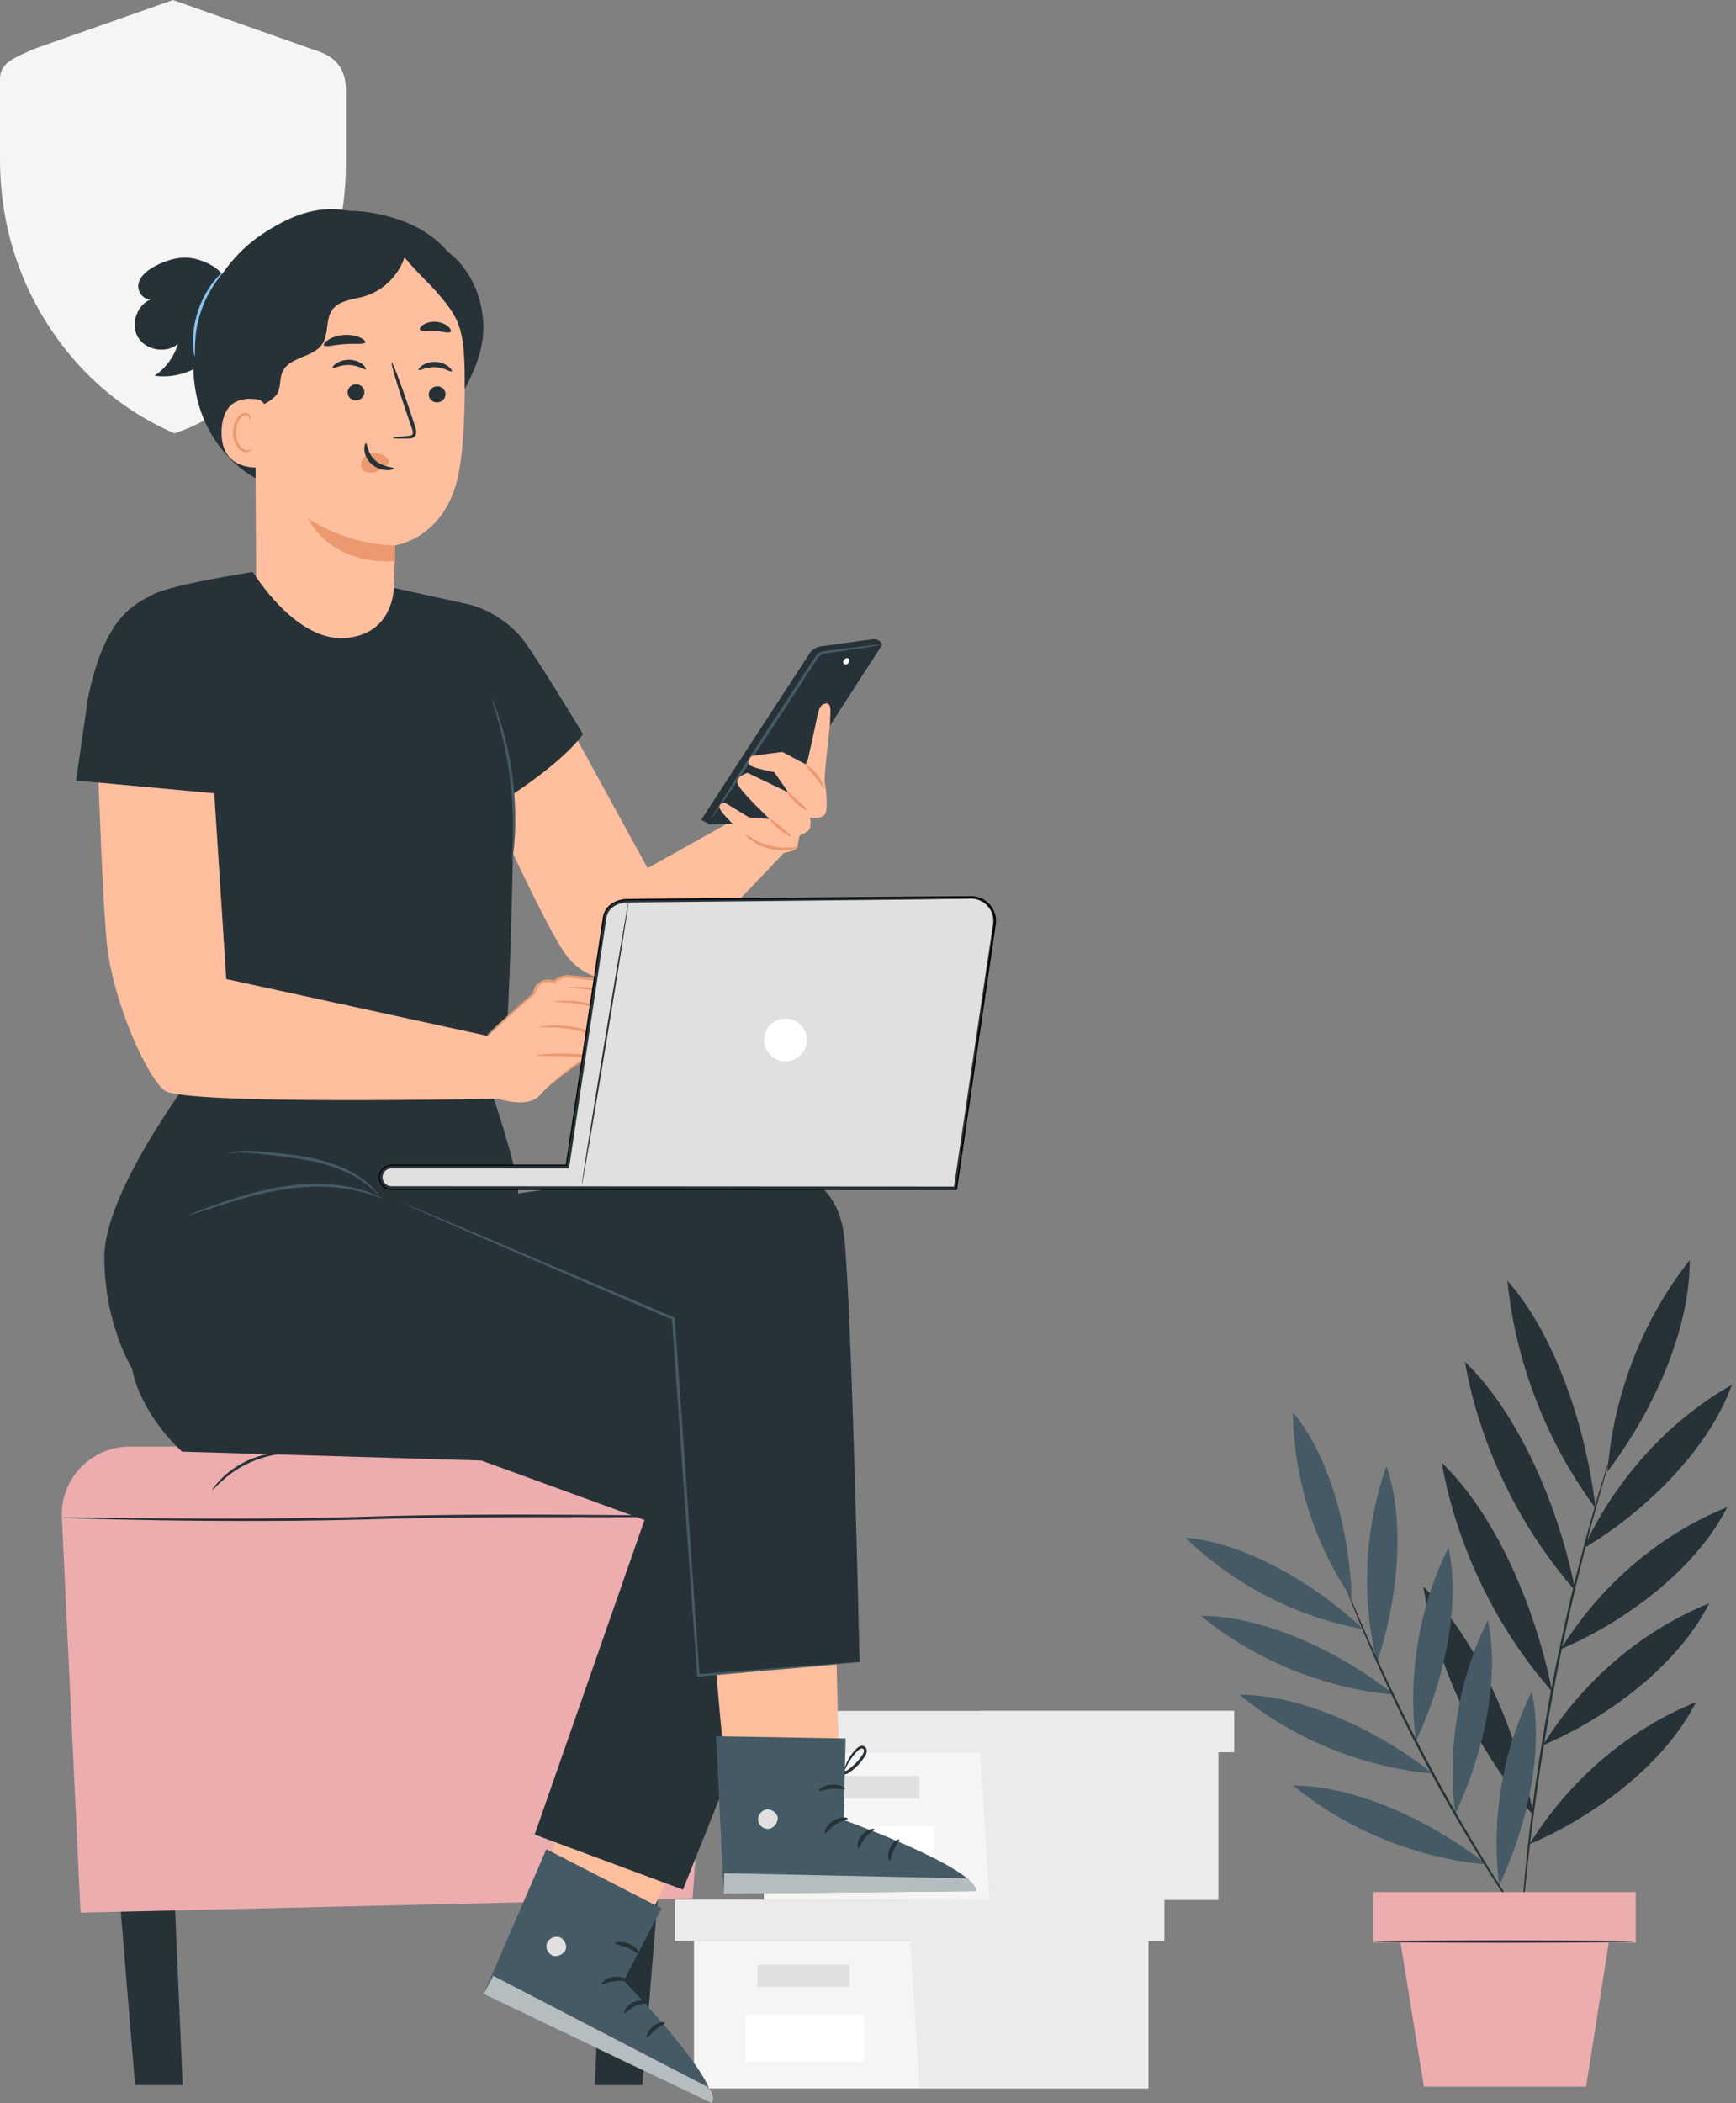 <svg width="365" height="442" viewBox="0 0 365 442" fill="none" xmlns="http://www.w3.org/2000/svg">
<rect x="0" y="0" width="365" height="442" fill="#808080" stroke="none"/>
<path d="M38.402 438.186H28.403L24.695 393.236H36.47L38.402 438.186Z" fill="#263238"/>
<path d="M125.055 438.186H135.055L138.761 393.236H126.987L125.055 438.186Z" fill="#263238"/>
<path d="M145.628 398.926L16.933 401.943L13.016 318.929C12.633 310.8 19.128 304 27.276 304H136.926C145.199 304 151.741 311.002 151.168 319.244L145.628 398.926Z" fill="#EDADAF"/>
<path d="M152.22 318.645C152.22 318.655 152.099 318.665 151.861 318.676C151.592 318.684 151.244 318.694 150.805 318.708C149.839 318.722 148.48 318.742 146.749 318.769C143.188 318.782 138.099 318.8 131.83 318.823C119.233 318.844 101.829 318.702 82.621 319.147C63.402 319.785 45.985 319.676 33.391 319.485C27.092 319.386 21.996 319.263 18.474 319.157C16.745 319.098 15.387 319.051 14.421 319.019C13.983 318.998 13.636 318.981 13.366 318.968C13.128 318.953 13.008 318.94 13.008 318.93C13.008 318.92 13.13 318.912 13.367 318.907C13.637 318.906 13.985 318.904 14.423 318.901C15.389 318.907 16.748 318.917 18.479 318.93C22.041 318.964 27.126 319.012 33.395 319.072C45.991 319.158 63.391 319.202 82.607 318.565C101.83 318.12 119.236 318.326 131.831 318.41C138.101 318.465 143.187 318.51 146.749 318.54C148.48 318.56 149.839 318.577 150.805 318.588C151.243 318.6 151.592 318.607 151.861 318.614C152.099 318.625 152.22 318.635 152.22 318.645Z" fill="#263238"/>
<path d="M59.965 305.298C60.001 305.492 55.933 305.562 51.609 307.802C47.254 309.984 44.812 313.233 44.675 313.09C44.624 313.052 45.151 312.197 46.269 311.026C47.38 309.854 49.136 308.416 51.346 307.285C53.559 306.162 55.755 305.586 57.357 305.375C58.961 305.159 59.965 305.235 59.965 305.298Z" fill="#263238"/>
<path d="M65.995 10.463L36.369 0L7.031 10.322C3.286 12.062 0 13.104 0 16.535V33.619C0 45.484 3.161 57.241 9.664 67.62C15.137 76.355 23.611 85.349 36.656 91.065C48.648 87.234 57.6 77.022 63.072 68.287C69.576 57.908 72.736 46.151 72.736 34.287V18.922C72.737 14.029 70.101 11.64 65.995 10.463Z" fill="#F5F5F5"/>
<path d="M145.914 407.871V438.892H191.339H241.44V407.871H145.914Z" fill="#F5F5F5"/>
<path d="M141.906 399.198V407.871H244.781V399.198H191.339H141.906Z" fill="#EBEBEB"/>
<path d="M193.34 438.893H241.437V407.871H244.778V399.198H191.336V407.069L193.34 438.893Z" fill="#EBEBEB"/>
<path d="M178.645 412.874H159.273V417.543H178.645V412.874Z" fill="#E0E0E0"/>
<path d="M181.656 423.381H156.781V433.242H181.656V423.381Z" fill="white"/>
<path d="M160.609 368.218V399.24H206.033H256.135V368.218H160.609Z" fill="#F5F5F5"/>
<path d="M156.602 359.546V368.218H259.476V359.546H206.034H156.602Z" fill="#EBEBEB"/>
<path d="M208.036 399.24H256.133V368.218H259.473V359.546H206.031V367.416L208.036 399.24Z" fill="#EBEBEB"/>
<path d="M193.341 373.222H173.969V377.892H193.341V373.222Z" fill="#E0E0E0"/>
<path d="M196.352 383.729H171.477V393.59H196.352V383.729Z" fill="white"/>
<path d="M321.578 387.56C334.67 382.01 349.827 371.094 356.588 357.707C342.467 363.372 330.014 373.991 321.578 387.56Z" fill="#263238"/>
<path d="M324.367 366.786C337.459 361.236 352.616 350.319 359.377 336.932C345.256 342.599 332.803 353.217 324.367 366.786Z" fill="#263238"/>
<path d="M328.148 346.579C341.24 341.029 356.397 330.113 363.158 316.726C349.037 322.392 336.584 333.01 328.148 346.579Z" fill="#263238"/>
<path d="M332.898 325.426C345.249 318.107 359.016 305.188 364.146 290.996C350.785 298.574 339.67 310.821 332.898 325.426Z" fill="#263238"/>
<path d="M337.977 309.24C346.978 297.483 355.367 279.99 355.257 264.831C345.403 277.237 339.257 293.032 337.977 309.24Z" fill="#263238"/>
<path d="M335.458 316.934C333.64 301.039 327.45 281.052 316.938 269.131C318.607 286.165 325.194 303.167 335.458 316.934Z" fill="#263238"/>
<path d="M331.23 334.323C328.026 317.933 319.927 297.663 307.992 286.167C311.135 303.754 319.401 320.882 331.23 334.323Z" fill="#263238"/>
<path d="M326.363 355.526C323.159 339.137 315.06 318.867 303.125 307.371C306.268 324.958 314.533 342.086 326.363 355.526Z" fill="#263238"/>
<path d="M322.465 381.559C319.261 365.17 311.162 344.899 299.227 333.404C302.37 350.99 310.636 368.119 322.465 381.559Z" fill="#263238"/>
<path d="M338.582 306.125C338.573 306.123 338.539 306.205 338.481 306.369C338.416 306.563 338.334 306.804 338.233 307.102C338.013 307.787 337.71 308.736 337.325 309.937C336.538 312.4 335.473 315.987 334.228 320.44C332.973 324.89 331.595 330.221 330.172 336.166C328.775 342.117 327.351 348.687 326.038 355.619C324.741 362.556 323.681 369.196 322.819 375.248C321.981 381.304 321.331 386.772 320.879 391.373C320.42 395.972 320.107 399.701 319.944 402.28C319.865 403.539 319.802 404.532 319.757 405.251C319.743 405.567 319.731 405.82 319.721 406.024C319.716 406.199 319.718 406.289 319.726 406.289C319.735 406.29 319.751 406.201 319.773 406.028C319.796 405.825 319.824 405.573 319.859 405.258C319.927 404.542 320.022 403.552 320.141 402.296C320.365 399.723 320.733 396.001 321.238 391.411C321.735 386.819 322.422 381.361 323.285 375.314C324.172 369.271 325.245 362.642 326.54 355.713C327.852 348.789 329.26 342.224 330.63 336.273C332.027 330.327 333.367 324.993 334.577 320.534C335.777 316.073 336.788 312.473 337.516 309.994C337.862 308.781 338.134 307.824 338.331 307.132C338.412 306.828 338.478 306.581 338.531 306.383C338.573 306.215 338.591 306.127 338.582 306.125Z" fill="#263238"/>
<path d="M315.201 396.217C320.752 384.605 324.791 368.281 322.065 355.538C315.907 367.856 313.465 382.326 315.201 396.217Z" fill="#455A64"/>
<path d="M305.967 381.181C311.518 369.569 315.557 353.245 312.831 340.501C306.673 352.821 304.231 367.29 305.967 381.181Z" fill="#455A64"/>
<path d="M297.685 365.893C303.236 354.281 307.275 337.957 304.549 325.214C298.391 337.533 295.95 352.002 297.685 365.893Z" fill="#455A64"/>
<path d="M289.526 349.407C293.655 337.116 295.727 320.363 291.513 308.106C286.866 321.184 286.16 335.875 289.526 349.407Z" fill="#455A64"/>
<path d="M284.215 335.905C283.809 322.83 279.958 306.452 271.828 296.797C272.025 310.814 276.43 324.724 284.215 335.905Z" fill="#455A64"/>
<path d="M286.671 342.388C277.041 333.313 262.396 324.303 249.234 323.124C259.373 333.02 272.689 339.871 286.671 342.388Z" fill="#455A64"/>
<path d="M293.165 356.142C282.372 347.602 266.338 339.585 252.477 339.554C263.867 348.899 278.339 354.799 293.165 356.142Z" fill="#455A64"/>
<path d="M301.282 372.73C290.489 364.19 274.455 356.172 260.594 356.141C271.984 365.486 286.456 371.386 301.282 372.73Z" fill="#455A64"/>
<path d="M312.586 391.823C301.793 383.284 285.759 375.266 271.898 375.235C283.288 384.58 297.76 390.48 312.586 391.823Z" fill="#455A64"/>
<path d="M282.955 333.533C282.947 333.536 282.968 333.609 283.016 333.749C283.076 333.914 283.15 334.117 283.239 334.364C283.46 334.939 283.762 335.724 284.142 336.715C284.928 338.755 286.13 341.683 287.671 345.277C290.752 352.465 295.315 362.273 300.985 372.78C303.829 378.03 306.673 382.956 309.34 387.388C312.031 391.807 314.523 395.742 316.697 398.995C318.861 402.254 320.657 404.86 321.937 406.634C322.559 407.494 323.052 408.175 323.413 408.675C323.571 408.885 323.701 409.058 323.807 409.199C323.898 409.315 323.948 409.372 323.955 409.367C323.962 409.362 323.926 409.295 323.848 409.17C323.753 409.021 323.636 408.84 323.494 408.618C323.151 408.106 322.684 407.408 322.094 406.526C320.862 404.72 319.111 402.086 316.986 398.807C314.851 395.534 312.392 391.584 309.726 387.158C307.083 382.719 304.254 377.792 301.415 372.549C295.753 362.056 291.147 352.287 287.988 345.14C286.408 341.567 285.158 338.662 284.318 336.644C283.902 335.668 283.572 334.895 283.33 334.329C283.222 334.088 283.134 333.892 283.062 333.731C282.999 333.597 282.963 333.53 282.955 333.533Z" fill="#263238"/>
<path d="M288.758 397.617H343.919V408.235H338.251L333.477 438.515H299.381L294.471 408.235H288.758V397.617Z" fill="#EDADAF"/>
<path d="M288.758 408.014C288.758 407.872 301.018 407.758 316.138 407.758C331.263 407.758 343.52 407.873 343.52 408.014C343.52 408.155 331.263 408.27 316.138 408.27C301.018 408.27 288.758 408.155 288.758 408.014Z" fill="#263238"/>
<path d="M120.429 153.736L136.162 182.436L159.208 169.563L170.415 173.257C170.415 173.257 142.14 203.874 137.552 205.433C132.966 206.992 124.278 207.277 119.311 201.07C114.788 195.419 101.625 165.742 101.625 165.742L120.429 153.736Z" fill="#FFBE9D"/>
<path d="M185.193 135.003C184.783 134.497 184.139 134.241 183.493 134.331L172.533 135.836C171.572 135.985 170.719 136.535 170.189 137.349L147.43 172.283L149.18 173.26L161.298 172.88L185.537 135.431L185.193 135.003Z" fill="#263238"/>
<path d="M177.445 139.539C177.679 139.744 178.09 139.657 178.363 139.346C178.636 139.035 178.668 138.617 178.435 138.413C178.201 138.209 177.79 138.295 177.517 138.606C177.243 138.917 177.212 139.335 177.445 139.539Z" fill="white"/>
<path d="M185.545 135.427C185.551 135.473 184.796 135.619 183.426 135.846C181.944 136.074 179.987 136.378 177.618 136.744C176.379 136.925 175.037 137.122 173.603 137.332C172.913 137.395 172.301 137.751 171.909 138.328C171.488 138.981 171.056 139.65 170.612 140.336C168.82 143.096 166.859 146.115 164.8 149.283C160.661 155.623 156.882 161.341 154.119 165.461C152.774 167.444 151.661 169.082 150.819 170.323C150.027 171.462 149.572 172.081 149.534 172.056C149.496 172.031 149.879 171.365 150.604 170.182C151.401 168.913 152.454 167.235 153.729 165.207C156.391 161.021 160.108 155.262 164.248 148.923C166.322 145.764 168.297 142.755 170.103 140.004C170.556 139.32 170.999 138.652 171.43 138.001C171.91 137.283 172.751 136.844 173.515 136.792C174.954 136.61 176.304 136.439 177.547 136.282C179.93 136 181.9 135.767 183.391 135.59C184.772 135.444 185.538 135.383 185.545 135.427Z" fill="#455A64"/>
<path d="M173.377 147.915C173.377 147.915 172.4 147.74 171.865 150.409C171.33 153.078 169.608 160.732 169.608 160.732L164.489 158.016L158.087 158.849C158.087 158.849 156.69 160.139 157.714 160.839C158.739 161.538 162.786 162.261 162.786 162.261L165.772 166.547L157.205 162.423C157.205 162.423 154.347 163.167 155.183 164.909C156.021 166.651 161.797 172.102 161.797 172.102L157.505 171.777L152.401 168.682C152.401 168.682 150.835 168.753 151.42 170.085C152.004 171.417 157.311 176.229 157.311 176.229L163.747 179.348C163.747 179.348 167.26 179.072 167.598 178.042C167.935 177.011 168.021 175.541 168.021 175.541C168.021 175.541 169.886 175.039 170.234 174.136C170.583 173.233 170.358 171.804 170.358 171.804C170.358 171.804 173.285 172.317 173.649 170.687C174.014 169.058 173.708 165.847 173.413 164.593C173.118 163.34 174.661 151.687 174.541 151.335C174.42 150.982 175.212 147.144 173.377 147.915Z" fill="#FFBE9D"/>
<path d="M167.821 178.054C167.842 178.13 167.22 178.404 166.142 178.575C165.068 178.75 163.531 178.767 161.901 178.382C160.27 177.992 158.905 177.285 158.026 176.646C157.141 176.008 156.709 175.484 156.762 175.426C156.884 175.261 158.922 177.024 162.054 177.741C165.17 178.51 167.786 177.851 167.821 178.054Z" fill="#EB996E"/>
<path d="M166.304 175.752C166.203 175.9 165.063 175.304 163.846 174.305C162.626 173.308 161.816 172.309 161.943 172.182C162.072 172.05 163.069 172.821 164.263 173.797C165.456 174.774 166.408 175.599 166.304 175.752Z" fill="#EB996E"/>
<path d="M169.69 170.206C169.593 170.355 168.46 169.772 167.319 168.716C166.174 167.663 165.503 166.583 165.644 166.474C165.789 166.358 166.663 167.219 167.767 168.233C168.865 169.25 169.795 170.052 169.69 170.206Z" fill="#EB996E"/>
<path d="M173.246 165.74C173.071 165.814 172.424 164.608 171.403 163.294C170.394 161.971 169.393 161.037 169.509 160.887C169.609 160.744 170.854 161.491 171.926 162.892C173.007 164.288 173.41 165.681 173.246 165.74Z" fill="#EB996E"/>
<path d="M177.608 372.584C177.646 372.582 177.682 372.204 177.576 371.527C177.466 370.857 177.19 369.876 176.506 368.838C176.331 368.584 176.157 368.31 175.869 368.061C175.596 367.813 175.125 367.623 174.67 367.791C174.445 367.863 174.219 368.069 174.141 368.323C174.056 368.579 174.099 368.833 174.166 369.04C174.314 369.466 174.536 369.769 174.723 370.119C175.138 370.818 175.481 371.512 176.012 372.299C176.28 372.701 176.883 373.033 177.433 372.938C177.975 372.869 178.413 372.608 178.807 372.33C179.572 371.776 180.245 371.144 180.825 370.473C181.114 370.137 181.379 369.79 181.62 369.439C181.848 369.091 182.116 368.736 182.218 368.251C182.321 367.784 182.143 367.169 181.611 366.956C181.072 366.762 180.633 367.032 180.333 367.245C179.723 367.751 179.357 368.269 178.985 368.77C178.275 369.771 177.885 370.689 177.663 371.331C177.447 371.976 177.395 372.35 177.433 372.36C177.543 372.406 177.906 370.917 179.344 369.036C179.702 368.59 180.145 368.048 180.64 367.67C180.892 367.49 181.208 367.374 181.399 367.471C181.601 367.543 181.713 367.845 181.647 368.136C181.585 368.438 181.358 368.76 181.123 369.096C180.89 369.426 180.634 369.751 180.357 370.068C179.802 370.699 179.158 371.296 178.437 371.818C178.09 372.067 177.714 372.272 177.362 372.314C177.009 372.358 176.732 372.218 176.5 371.917C176.059 371.277 175.635 370.485 175.228 369.827C175.032 369.484 174.797 369.15 174.694 368.864C174.587 368.561 174.646 368.366 174.857 368.283C175.342 368.083 175.813 368.629 176.14 369.093C177.502 371.022 177.484 372.623 177.608 372.584Z" fill="#263238"/>
<path d="M150.157 373.523L136.53 403.018L114.539 392.873L128.634 356.368L150.157 373.523Z" fill="#FFBE9D"/>
<path d="M139.109 401.05L131.148 416.213C131.148 416.213 151.528 437.258 149.614 441.963L101.703 419.022L114.866 388.608L139.109 401.05Z" fill="#455A64"/>
<path d="M117.342 407.046C116.293 406.856 115.153 407.589 114.918 408.628C114.685 409.666 115.422 410.832 116.467 411.04C117.513 411.25 118.909 410.41 119.025 409.352C119.141 408.293 118.199 406.973 117.135 407.021" fill="#E0E0E0"/>
<g opacity="0.6">
<path d="M101.703 419.022L103.697 415.209L148.888 438.63C148.888 438.63 150.577 440.579 149.615 441.963L101.703 419.022Z" fill="white"/>
</g>
<path d="M132.049 416.341C131.93 416.57 130.709 416.116 129.197 416.317C127.68 416.478 126.6 417.206 126.43 417.01C126.236 416.862 127.255 415.631 129.09 415.422C130.922 415.194 132.203 416.15 132.049 416.341Z" fill="#263238"/>
<path d="M136.078 420.825C136.024 421.077 134.82 420.989 133.55 421.597C132.263 422.168 131.55 423.139 131.322 423.018C131.084 422.95 131.58 421.503 133.171 420.778C134.757 420.039 136.18 420.6 136.078 420.825Z" fill="#263238"/>
<path d="M136.043 428.195C135.806 428.143 136.042 426.82 137.257 425.829C138.466 424.828 139.811 424.852 139.817 425.094C139.857 425.349 138.817 425.696 137.832 426.526C136.827 427.33 136.287 428.283 136.043 428.195Z" fill="#263238"/>
<path d="M134.335 410.501C134.135 410.668 133.216 409.831 131.85 409.288C130.496 408.717 129.254 408.667 129.228 408.408C129.173 408.174 130.594 407.79 132.193 408.454C133.797 409.103 134.538 410.372 134.335 410.501Z" fill="#263238"/>
<path d="M143.596 397.113L179.516 307.335C179.516 307.335 178.709 292.017 175.883 287.18C173.058 282.343 87.488 254.125 87.488 254.125C87.488 254.125 65.691 248.884 51.16 254.125C36.63 259.365 25.731 277.505 27.749 287.583C29.767 297.661 38.284 305.063 38.284 305.063L101.211 306.931L135.509 319.427L112.411 385.536L143.596 397.113Z" fill="#263238"/>
<path d="M175.551 335.765L176.362 368.239L152.145 368.83L148.656 329.861L175.551 335.765Z" fill="#FFBE9D"/>
<path d="M177.801 365.337L177.359 382.453C177.359 382.453 204.948 392.352 205.311 397.416L152.181 397.954L150.547 364.861L177.801 365.337Z" fill="#455A64"/>
<path d="M160.909 380.317C159.883 380.608 159.184 381.771 159.433 382.806C159.682 383.841 160.86 384.561 161.89 384.288C162.92 384.015 163.802 382.646 163.439 381.645C163.075 380.644 161.647 379.875 160.713 380.387" fill="#E0E0E0"/>
<g opacity="0.6">
<path d="M152.172 397.955L152.275 393.654L203.177 394.747C203.177 394.747 205.553 395.751 205.303 397.417L152.172 397.955Z" fill="white"/>
</g>
<path d="M178.22 382.172C178.214 382.431 176.917 382.561 175.65 383.408C174.36 384.221 173.712 385.349 173.473 385.249C173.233 385.201 173.605 383.648 175.158 382.651C176.702 381.64 178.273 381.933 178.22 382.172Z" fill="#263238"/>
<path d="M183.808 384.419C183.869 384.669 182.75 385.121 181.88 386.226C180.978 387.305 180.768 388.492 180.509 388.483C180.265 388.526 180.071 387.011 181.179 385.658C182.274 384.296 183.8 384.172 183.808 384.419Z" fill="#263238"/>
<path d="M187.049 391.049C186.813 391.107 186.439 389.815 187.092 388.39C187.734 386.959 188.951 386.387 189.063 386.602C189.211 386.814 188.432 387.582 187.915 388.761C187.371 389.928 187.307 391.021 187.049 391.049Z" fill="#263238"/>
<path d="M177.677 375.924C177.571 376.161 176.377 375.816 174.912 375.93C173.444 376.015 172.309 376.518 172.17 376.297C172.018 376.111 173.123 375.142 174.85 375.032C176.577 374.907 177.803 375.72 177.677 375.924Z" fill="#263238"/>
<path d="M161.402 245.607C161.402 245.607 175.912 244.448 177.525 260.169C179.14 275.891 180.725 349.257 180.725 349.257L146.819 352.079L141.572 277.101L87.484 254.124C87.484 254.124 151.715 243.591 161.402 245.607Z" fill="#263238"/>
<path d="M101.609 224.393C101.609 224.393 110.415 249.048 108.737 251.796C107.06 254.545 84.417 265.851 84.417 265.851L27.757 287.583C27.757 287.583 21.938 278.338 21.938 264.137C21.938 249.937 41.646 224.393 41.646 224.393H101.609Z" fill="#263238"/>
<path d="M84.813 252.869C84.809 252.878 84.899 252.926 85.078 253.012C85.286 253.108 85.551 253.23 85.882 253.383C86.63 253.716 87.678 254.181 89.021 254.777C91.803 255.988 95.797 257.725 100.798 259.901C110.904 264.245 125.069 270.335 141.46 277.382L141.277 277.124C141.791 284.53 142.347 292.529 142.922 300.804C144.3 320.15 145.571 337.986 146.576 352.097L146.594 352.352L146.849 352.33C157.161 351.427 165.623 350.685 171.549 350.165C174.463 349.893 176.751 349.68 178.35 349.531C179.103 349.453 179.693 349.391 180.127 349.347C180.528 349.301 180.733 349.271 180.732 349.259C180.731 349.245 180.523 349.251 180.12 349.271C179.684 349.299 179.092 349.336 178.337 349.382C176.735 349.499 174.443 349.668 171.524 349.881C165.594 350.348 157.125 351.015 146.805 351.829L147.078 352.062C146.107 337.948 144.882 320.109 143.552 300.761C142.969 292.486 142.405 284.487 141.882 277.083L141.869 276.898L141.698 276.825C125.271 269.862 111.075 263.844 100.948 259.551C95.917 257.444 91.899 255.761 89.101 254.59C87.742 254.033 86.681 253.599 85.924 253.287C85.583 253.153 85.311 253.046 85.099 252.964C84.913 252.893 84.816 252.861 84.813 252.869Z" fill="#455A64"/>
<path d="M39.75 255.334C39.765 255.375 40.331 255.218 41.341 254.9C42.466 254.538 43.897 254.077 45.607 253.526C49.206 252.386 54.201 250.796 59.884 249.924C65.567 249.048 70.826 249.318 74.499 250.111C78.189 250.873 80.31 251.925 80.357 251.805C80.373 251.772 79.86 251.483 78.883 251.06C77.908 250.634 76.451 250.118 74.596 249.674C70.896 248.756 65.543 248.41 59.789 249.298C54.038 250.183 49.033 251.852 45.463 253.102C43.676 253.736 42.243 254.279 41.257 254.667C40.273 255.058 39.736 255.293 39.75 255.334Z" fill="#455A64"/>
<path d="M47.758 242.337C47.773 242.438 49.655 242.071 52.712 242.31C54.238 242.415 56.053 242.65 58.075 242.883C60.093 243.123 62.309 243.394 64.603 243.827C69.206 244.646 73.167 246.249 75.705 247.941C78.267 249.606 79.467 251.124 79.554 251.038C79.579 251.018 79.32 250.611 78.731 249.974C78.144 249.339 77.234 248.458 75.955 247.57C73.431 245.746 69.381 244.034 64.721 243.207C62.398 242.768 60.164 242.512 58.139 242.304C56.114 242.102 54.286 241.914 52.734 241.862C51.185 241.806 49.926 241.896 49.068 242.025C48.209 242.156 47.75 242.301 47.758 242.337Z" fill="#455A64"/>
<path d="M72.778 44.205C66.258 43.099 60.528 45.606 55.029 49.276C49.531 52.946 45.39 58.485 43 64.642C40.482 71.128 39.87 78.426 41.804 85.109C43.739 91.79 48.322 97.772 54.532 100.923C63.013 105.225 73.858 103.724 81.446 97.995C89.033 92.266 93.371 82.793 93.735 73.301C93.985 66.762 92.421 60.071 88.762 54.641C85.102 49.213 79.263 45.157 72.778 44.205Z" fill="#263238"/>
<path d="M54.241 66.345C55.195 63.854 54.825 61.073 55.203 58.433C56.033 52.62 60.724 47.958 66.148 45.691C71.194 43.583 77.358 44.043 83.436 46.006C87.603 47.351 91.525 49.697 94.303 53.077C97.989 57.564 99.289 63.902 97.663 69.475L67.88 65.143C65.092 67.447 62.237 69.789 58.856 71.074C57.863 71.451 56.795 71.734 55.746 71.569C54.698 71.403 53.678 70.691 53.43 69.66C53.159 68.534 53.827 67.428 54.241 66.345Z" fill="#263238"/>
<path d="M84.073 54.218L58.071 59.72C55.556 59.887 53.587 61.949 53.539 64.466L53.852 120.663C53.873 124.502 55.162 128.227 57.517 131.26L59.996 134.454C65.651 141.736 77.103 141.002 81.422 132.86C81.724 132.291 81.933 131.793 82.021 131.389C82.108 130.884 82.242 130.55 82.265 130.121L82.761 124.643C83.015 119.639 83.049 114.555 83.05 114.601C83.05 114.601 93.691 113.259 96.418 99.567C97.773 92.758 97.866 81.511 97.643 72.306C97.443 64.019 92.353 53.666 84.073 54.218Z" fill="#FFBE9D"/>
<path d="M93.677 82.853C93.674 83.787 92.879 84.555 91.903 84.569C90.928 84.584 90.137 83.84 90.141 82.905C90.144 81.97 90.939 81.202 91.914 81.187C92.891 81.174 93.681 81.919 93.677 82.853Z" fill="#263238"/>
<path d="M94.966 78.052C94.738 78.274 93.436 77.231 91.531 77.162C89.63 77.066 88.195 77.99 87.998 77.749C87.9 77.642 88.141 77.235 88.765 76.816C89.382 76.399 90.419 76.011 91.605 76.061C92.791 76.113 93.772 76.588 94.328 77.057C94.895 77.529 95.077 77.952 94.966 78.052Z" fill="#263238"/>
<path d="M76.622 82.426C76.618 83.361 75.823 84.128 74.847 84.143C73.872 84.157 73.083 83.413 73.086 82.48C73.089 81.545 73.885 80.777 74.859 80.762C75.835 80.747 76.625 81.492 76.622 82.426Z" fill="#263238"/>
<path d="M76.919 77.595C76.691 77.817 75.387 76.774 73.484 76.706C71.583 76.61 70.148 77.534 69.951 77.293C69.853 77.186 70.091 76.779 70.719 76.36C71.335 75.943 72.373 75.554 73.559 75.604C74.744 75.657 75.725 76.132 76.282 76.6C76.848 77.072 77.031 77.496 76.919 77.595Z" fill="#263238"/>
<path d="M82.607 92.049C82.602 91.941 83.793 91.783 85.72 91.612C86.208 91.581 86.673 91.503 86.767 91.174C86.895 90.827 86.712 90.296 86.499 89.723C86.088 88.531 85.657 87.28 85.204 85.97C83.413 80.63 82.135 76.245 82.352 76.175C82.568 76.105 84.196 80.377 85.987 85.718C86.417 87.034 86.828 88.29 87.22 89.49C87.383 90.049 87.675 90.687 87.399 91.405C87.254 91.763 86.886 92.012 86.571 92.084C86.256 92.167 85.983 92.161 85.742 92.167C83.807 92.196 82.61 92.158 82.607 92.049Z" fill="#263238"/>
<path d="M83.057 114.599C83.057 114.599 73.752 114.836 64.773 108.961C64.773 108.961 69.047 118.678 82.905 117.924L83.057 114.599Z" fill="#EB996E"/>
<path d="M81.641 96.6C80.991 95.67 79.811 95.126 78.615 95.208C77.785 95.265 76.936 95.629 76.407 96.283C75.879 96.936 75.737 97.886 76.168 98.544C76.654 99.285 77.721 99.493 78.64 99.271C79.559 99.048 80.363 98.481 81.129 97.915C81.341 97.757 81.558 97.595 81.694 97.374C81.832 97.153 81.871 96.86 81.719 96.667" fill="#EB996E"/>
<path d="M76.952 93.149C77.263 93.143 77.186 95.207 78.899 96.741C80.606 98.279 82.819 98.132 82.823 98.421C82.847 98.552 82.317 98.804 81.387 98.793C80.473 98.788 79.153 98.445 78.106 97.507C77.062 96.567 76.644 95.35 76.607 94.501C76.561 93.633 76.811 93.131 76.952 93.149Z" fill="#263238"/>
<path d="M76.792 71.947C76.584 72.456 74.692 72.137 72.449 72.32C70.201 72.457 68.375 73.041 68.096 72.566C67.972 72.338 68.306 71.865 69.053 71.392C69.794 70.921 70.965 70.49 72.31 70.393C73.657 70.298 74.877 70.558 75.678 70.921C76.485 71.282 76.882 71.705 76.792 71.947Z" fill="#263238"/>
<path d="M94.75 69.718C94.398 70.136 93.105 69.638 91.528 69.555C89.954 69.418 88.604 69.733 88.315 69.269C88.189 69.044 88.415 68.62 89.015 68.234C89.606 67.849 90.581 67.553 91.663 67.628C92.745 67.705 93.669 68.132 94.201 68.596C94.741 69.06 94.906 69.513 94.75 69.718Z" fill="#263238"/>
<path d="M49.475 62.335C52.171 54.427 63.941 43.653 72.272 44.401L85.434 52.645C84.537 57.162 80.954 61.04 76.516 62.294C74.147 62.963 71.306 63.103 69.866 65.099C68.394 67.135 69.17 70.16 67.796 72.264C65.892 75.179 60.852 74.939 59.405 78.106C58.773 79.49 59.055 81.163 58.398 82.535C57.522 84.363 52.8 86.608 50.878 85.957C48.957 85.307 49.016 82.018 48.419 80.283C47.397 77.317 47.873 75.8 48.261 74.163C49.181 70.284 48.19 66.107 49.475 62.335Z" fill="#263238"/>
<path d="M56.554 87.698C56.591 86.672 55.497 84.207 54.489 84.01C51.796 83.484 46.905 83.512 46.592 90.381C46.165 99.772 55.694 98.263 55.723 97.994C55.744 97.784 56.424 91.241 56.554 87.698Z" fill="#FFBE9D"/>
<path d="M53.014 94.305C52.974 94.273 52.846 94.412 52.563 94.526C52.287 94.636 51.819 94.701 51.337 94.496C50.36 94.087 49.595 92.474 49.626 90.78C49.641 89.923 49.857 89.118 50.191 88.457C50.509 87.784 50.976 87.323 51.48 87.258C51.982 87.166 52.323 87.481 52.426 87.75C52.54 88.019 52.472 88.204 52.521 88.222C52.545 88.248 52.73 88.074 52.672 87.683C52.64 87.495 52.541 87.269 52.329 87.078C52.111 86.885 51.784 86.776 51.433 86.798C50.706 86.816 50.022 87.451 49.656 88.176C49.25 88.903 48.986 89.807 48.969 90.769C48.944 92.663 49.833 94.478 51.175 94.932C51.828 95.134 52.39 94.96 52.685 94.751C52.987 94.531 53.046 94.324 53.014 94.305Z" fill="#EB996E"/>
<path d="M47.46 59.899C47.491 56.962 43.817 55.04 40.951 54.374C38.086 53.709 35.056 54.579 32.476 55.991C30.966 56.817 29.446 57.992 29.109 59.678C28.77 61.363 30.395 63.371 32.007 62.768C28.919 63.823 27.353 67.942 28.961 70.778C30.57 73.615 34.912 74.392 37.406 72.291C36.6 74.982 34.842 77.379 32.516 78.957C37.353 79.645 42.489 77.583 45.501 73.741C48.514 69.898 49.288 64.424 47.46 59.899Z" fill="#263238"/>
<path d="M40.934 74.836C40.867 74.846 40.615 73.781 40.582 72.017C40.544 70.26 40.805 67.802 41.665 65.241C42.533 62.681 43.815 60.566 44.909 59.19C46.004 57.806 46.849 57.11 46.897 57.158C47.07 57.279 43.915 60.4 42.256 65.439C40.525 70.451 41.146 74.844 40.934 74.836Z" fill="#8CC4F3"/>
<path d="M82.695 49.806C83.561 53.629 89.379 58.532 91.933 61.509C96.807 67.188 97.768 69.074 97.72 81.771C100.02 77.386 101.783 73.089 101.606 68.142C101.43 63.194 99.605 58.238 96.161 54.678C92.718 51.116 87.601 49.095 82.695 49.806Z" fill="#263238"/>
<path d="M122.581 154.293C122.581 154.293 112.446 137.417 109.634 134.003C106.997 130.802 103.6 128.915 101.331 127.924C100.069 127.373 98.743 126.994 97.386 126.758L82.81 123.535C82.81 123.535 82.785 133.47 72.36 134.085C61.936 134.699 53.159 120.198 53.159 120.198C53.159 120.198 36.32 122.799 32.291 124.869C28.261 126.939 21.929 129.568 18.446 146.992L16 164.039L45.036 166.719L47.814 209.809L62.214 219.823C62.214 219.823 102.135 230.188 104.686 230.874C107.237 231.558 108.082 166.719 108.082 166.719C108.082 166.719 118.337 160.099 122.581 154.293Z" fill="#263238"/>
<path d="M103.475 147.046C103.513 147.032 103.711 147.475 104.036 148.29C104.368 149.102 104.791 150.299 105.262 151.796C106.208 154.786 107.246 159.014 107.833 163.772C108.412 168.532 108.426 172.886 108.231 176.016C108.135 177.581 108.013 178.844 107.887 179.712C107.767 180.581 107.682 181.058 107.643 181.054C107.603 181.049 107.612 180.564 107.662 179.692C107.719 178.821 107.777 177.557 107.82 175.999C107.909 172.882 107.83 168.567 107.256 163.843C106.673 159.123 105.708 154.916 104.867 151.913C104.449 150.41 104.087 149.199 103.822 148.366C103.564 147.529 103.437 147.06 103.475 147.046Z" fill="#455A64"/>
<path d="M102.234 217.629L47.564 205.745L45.038 166.721L20.727 164.477C20.727 164.477 21.626 191.155 22.561 199.087C23.906 210.493 30.658 226.059 34.607 229.169C38.557 232.279 104.689 230.877 104.689 230.877L102.234 217.629Z" fill="#FFBE9D"/>
<path d="M133.267 224.702C132.883 225.464 132.083 225.96 131.232 225.886C131.063 225.872 130.885 225.838 130.703 225.779C129.494 225.392 129.607 222.933 129.607 222.933L123.814 221.988C123.814 221.988 116.28 226.84 113.599 230.056C110.919 233.272 104.081 230.668 104.081 230.668L101.711 218.336L112.375 208.705C112.375 208.705 111.721 209.278 112.456 207.477C113.192 205.676 116.542 206.357 116.542 206.357C117.064 205.466 119.253 205.147 119.253 205.147L128.607 206.223C130.534 206.445 132.258 207.527 133.294 209.164L137.25 215.418C137.25 215.418 139.339 219.919 139.003 220.967C138.496 222.546 136.823 222.195 136.823 222.195C136.823 222.195 136.363 225.155 135.585 225.257C134.806 225.36 133.267 224.702 133.267 224.702Z" fill="#FFBE9D"/>
<path d="M113.359 215.845C113.369 215.944 114.614 215.829 116.612 215.915C118.605 216.012 121.362 216.361 124.245 217.341C125.686 217.825 127.015 218.41 128.181 219.022C129.311 219.658 130.49 220.18 130.852 221.002C131.034 221.404 130.952 221.813 130.75 222.115C130.553 222.416 130.283 222.613 130.044 222.71C129.553 222.912 129.235 222.774 129.225 222.831C129.201 222.844 129.515 223.087 130.12 222.929C130.413 222.85 130.751 222.654 131.023 222.306C131.301 221.976 131.461 221.386 131.244 220.844C131.042 220.3 130.577 219.878 130.08 219.532C129.571 219.198 129.037 218.858 128.443 218.538C127.266 217.885 125.911 217.272 124.436 216.776C121.485 215.772 118.648 215.482 116.621 215.492C114.585 215.515 113.349 215.781 113.359 215.845Z" fill="#EB996E"/>
<path d="M112.703 221.801C112.714 221.979 116.52 221.819 121.198 222.094C125.877 222.35 129.641 222.938 129.671 222.764C129.684 222.687 128.758 222.441 127.235 222.173C125.713 221.905 123.59 221.633 121.231 221.498C118.873 221.365 116.734 221.396 115.19 221.489C113.647 221.584 112.699 221.723 112.703 221.801Z" fill="#EB996E"/>
<path d="M133.215 224.466C133.246 224.46 133.288 224.116 133.332 223.471C133.372 222.828 133.411 221.894 133.338 220.735C133.299 220.156 133.236 219.519 133.077 218.84C132.928 218.157 132.602 217.439 132.158 216.805C131.314 215.531 130.143 214.21 128.652 213.22C127.167 212.242 125.681 211.415 124.178 210.961C122.686 210.511 121.291 210.399 120.137 210.347C118.98 210.307 118.049 210.331 117.406 210.356C116.763 210.383 116.407 210.416 116.406 210.457C116.402 210.553 117.832 210.601 120.111 210.767C121.244 210.871 122.599 211.026 124.014 211.485C125.418 211.934 126.877 212.764 128.314 213.71C129.752 214.67 130.846 215.879 131.704 217.115C132.609 218.292 132.777 219.644 132.917 220.771C133.144 223.034 133.087 224.469 133.215 224.466Z" fill="#EB996E"/>
<path d="M119.703 207.52C119.702 207.609 121.102 207.646 123.338 207.902C125.49 208.231 128.935 208.389 130.897 211.352C133.021 214.046 134.828 216.592 135.618 218.679C136.455 220.753 136.381 222.187 136.503 222.177C136.536 222.178 136.59 221.826 136.558 221.187C136.531 220.549 136.394 219.619 136.013 218.533C135.295 216.331 133.499 213.689 131.363 210.979C130.818 210.299 130.228 209.653 129.544 209.143C128.863 208.624 128.071 208.321 127.343 208.111C125.868 207.695 124.511 207.573 123.379 207.482C121.107 207.331 119.702 207.445 119.703 207.52Z" fill="#EB996E"/>
<path d="M115.641 228.067C115.653 228.08 115.844 227.935 116.196 227.643C116.597 227.321 117.116 226.905 117.762 226.387C119.143 225.319 121.197 223.802 123.91 222.158L123.777 222.183C125.505 222.476 127.453 222.809 129.564 223.167L129.365 222.923C129.353 223.394 129.38 223.856 129.474 224.336C129.571 224.806 129.722 225.314 130.13 225.727C130.343 225.927 130.648 226.047 130.899 226.079C131.157 226.145 131.436 226.17 131.713 226.127C132.266 226.048 132.785 225.758 133.154 225.331C133.249 225.226 133.33 225.109 133.406 224.988L133.459 224.896L133.484 224.849L133.498 224.825L133.499 224.822C133.574 224.793 132.852 225.057 133.159 224.946L133.166 224.948L133.178 224.953L133.361 225.027C133.606 225.124 133.854 225.212 134.11 225.292C134.365 225.371 134.627 225.441 134.903 225.489C135.041 225.512 135.182 225.532 135.333 225.536C135.473 225.541 135.643 225.546 135.869 225.432C136.195 225.2 136.312 224.926 136.436 224.667C136.552 224.405 136.646 224.139 136.724 223.872C136.884 223.335 137 222.795 137.096 222.234L136.758 222.469C137.509 222.6 138.395 222.42 138.915 221.734C139.15 221.415 139.342 221.021 139.313 220.569C139.294 220.164 139.203 219.81 139.107 219.451C138.702 218.032 138.129 216.67 137.51 215.29L137.502 215.275L137.491 215.257C136.819 214.193 136.104 213.063 135.383 211.921C134.934 211.211 134.487 210.507 134.045 209.808C133.6 209.131 133.202 208.369 132.577 207.76C131.977 207.153 131.255 206.679 130.478 206.367C129.706 206.034 128.848 205.952 128.092 205.872C124.993 205.524 122.038 205.191 119.275 204.881L119.237 204.877L119.206 204.882C118.664 204.974 118.157 205.101 117.659 205.289C117.174 205.485 116.661 205.705 116.316 206.227L116.64 206.126C115.649 205.72 114.502 205.715 113.635 206.293C112.764 206.865 112.362 207.79 112.149 208.659L112.219 208.537C109.157 211.288 106.658 213.532 104.87 215.138C104.045 215.896 103.386 216.502 102.889 216.959C102.442 217.382 102.213 217.61 102.227 217.627C102.242 217.644 102.499 217.445 102.974 217.055C103.491 216.62 104.176 216.043 105.033 215.322C106.852 213.752 109.395 211.557 112.512 208.868L112.562 208.825L112.582 208.746C112.779 207.98 113.174 207.136 113.893 206.692C114.592 206.222 115.596 206.236 116.426 206.583L116.631 206.669L116.751 206.482C116.951 206.17 117.396 205.936 117.841 205.773C118.292 205.606 118.79 205.486 119.282 205.406L119.214 205.408C121.974 205.733 124.928 206.081 128.025 206.446C128.815 206.533 129.553 206.605 130.258 206.91C130.96 207.194 131.612 207.625 132.155 208.175C132.707 208.707 133.082 209.422 133.541 210.124C133.983 210.824 134.429 211.529 134.878 212.239C135.602 213.381 136.316 214.511 136.989 215.574L136.971 215.54C137.58 216.89 138.154 218.254 138.543 219.605C138.635 219.939 138.719 220.285 138.732 220.592C138.763 220.857 138.628 221.144 138.456 221.385C138.12 221.859 137.442 222.008 136.871 221.915L136.58 221.868L136.533 222.149C136.445 222.677 136.333 223.212 136.186 223.715C136.046 224.191 135.837 224.771 135.58 224.965C135.567 224.971 135.468 225.003 135.345 224.99C135.232 224.989 135.11 224.974 134.991 224.954C134.75 224.913 134.505 224.85 134.265 224.777C134.025 224.705 133.786 224.622 133.553 224.532L133.381 224.463L133.371 224.458L133.367 224.456C133.672 224.345 132.948 224.607 133.023 224.581L133.022 224.583L133.012 224.602L132.992 224.639L132.951 224.713C132.892 224.808 132.829 224.9 132.755 224.984C132.467 225.324 132.06 225.551 131.638 225.616C131.427 225.652 131.215 225.633 131.002 225.579C130.77 225.547 130.616 225.482 130.472 225.358C129.92 224.784 129.841 223.759 129.838 222.943L129.837 222.729L129.639 222.697C127.524 222.367 125.571 222.063 123.838 221.793L123.764 221.782L123.704 221.818C120.992 223.524 118.973 225.093 117.625 226.218C116.953 226.785 116.45 227.24 116.12 227.558C115.794 227.88 115.628 228.053 115.641 228.067Z" fill="#EB996E"/>
<path d="M204.193 188.578L204.191 188.578L132.182 189.162C132.182 189.162 132.182 189.162 132.181 189.162C129.79 189.163 127.395 190.317 127.017 192.802L127.017 192.802L119.179 245.004H82.303C80.971 245.004 79.891 246.083 79.891 247.413C79.891 248.744 80.971 249.823 82.303 249.823H118.745H125.663H200.766H200.982L201.014 249.609L209.109 194.291C209.568 191.284 207.237 188.578 204.193 188.578Z" fill="#E0E0E0" stroke="black" stroke-width="0.5"/>
<path d="M204.196 188.828C204.196 188.828 204.588 188.777 205.331 188.934C206.051 189.101 207.187 189.546 208.081 190.755C208.527 191.347 208.866 192.138 208.971 193.05C209.089 193.976 208.823 194.953 208.707 196.008C208.405 198.126 208.058 200.566 207.668 203.308C206.083 214.297 203.799 230.134 200.991 249.604L200.963 249.793H200.77C170.116 249.811 129.832 249.836 85.842 249.861C84.809 249.861 83.778 249.861 82.748 249.861C82.272 249.881 81.607 249.854 81.112 249.55C80.601 249.269 80.203 248.797 80.004 248.252C79.573 247.154 80.088 245.811 81.122 245.265C81.616 244.967 82.274 244.942 82.745 244.961H84.268C88.326 244.962 92.342 244.962 96.305 244.963C104.233 244.965 111.955 244.968 119.396 244.971L119.119 245.209C121.951 226.438 124.594 208.928 126.965 193.219C127.046 192.224 127.497 191.147 128.297 190.481C129.079 189.788 130.068 189.42 131.05 189.267C132.052 189.115 133.005 189.197 133.954 189.164C134.904 189.158 135.847 189.151 136.781 189.145C140.52 189.12 144.137 189.096 147.622 189.073C154.591 189.028 161.036 188.988 166.889 188.951C178.581 188.891 187.901 188.844 194.318 188.811C197.506 188.805 199.97 188.801 201.656 188.797C202.479 188.802 203.109 188.804 203.552 188.806C203.978 188.813 204.196 188.828 204.196 188.828C204.196 188.828 203.979 188.845 203.553 188.858C203.11 188.867 202.482 188.88 201.659 188.897C199.973 188.921 197.51 188.957 194.321 189.003C187.904 189.074 178.584 189.178 166.894 189.307C161.042 189.365 154.597 189.429 147.628 189.498C144.142 189.531 140.526 189.566 136.787 189.601C135.852 189.609 134.91 189.618 133.959 189.627C133.012 189.66 132.037 189.586 131.127 189.731C130.211 189.875 129.304 190.221 128.615 190.837C127.907 191.453 127.533 192.311 127.444 193.292C125.096 209.005 122.481 226.519 119.675 245.294L119.64 245.533H119.398C111.957 245.535 104.234 245.538 96.307 245.541C92.344 245.542 88.328 245.542 84.271 245.543H82.747C82.21 245.528 81.809 245.55 81.406 245.775C80.616 246.192 80.223 247.217 80.553 248.053C80.704 248.468 81.007 248.831 81.398 249.044C81.804 249.274 82.208 249.296 82.752 249.28C83.78 249.28 84.811 249.28 85.845 249.28C129.835 249.306 170.119 249.33 200.773 249.348L200.553 249.538C203.442 230.08 205.793 214.252 207.423 203.27C207.836 200.531 208.202 198.095 208.52 195.979C208.647 194.919 208.92 193.948 208.814 193.066C208.722 192.182 208.404 191.412 207.979 190.83C207.124 189.64 206.023 189.182 205.317 188.996C204.588 188.823 204.194 188.857 204.196 188.828Z" fill="#263238"/>
<path d="M165.141 223.036C167.631 223.036 169.65 221.02 169.65 218.533C169.65 216.047 167.631 214.031 165.141 214.031C162.651 214.031 160.633 216.047 160.633 218.533C160.633 221.02 162.651 223.036 165.141 223.036Z" fill="white"/>
<path d="M122.316 249.088C122.418 249.105 124.71 235.758 127.434 219.281C130.16 202.799 132.287 189.429 132.185 189.411C132.084 189.394 129.792 202.738 127.066 219.22C124.342 235.698 122.214 249.072 122.316 249.088Z" fill="#263238"/>
</svg>
